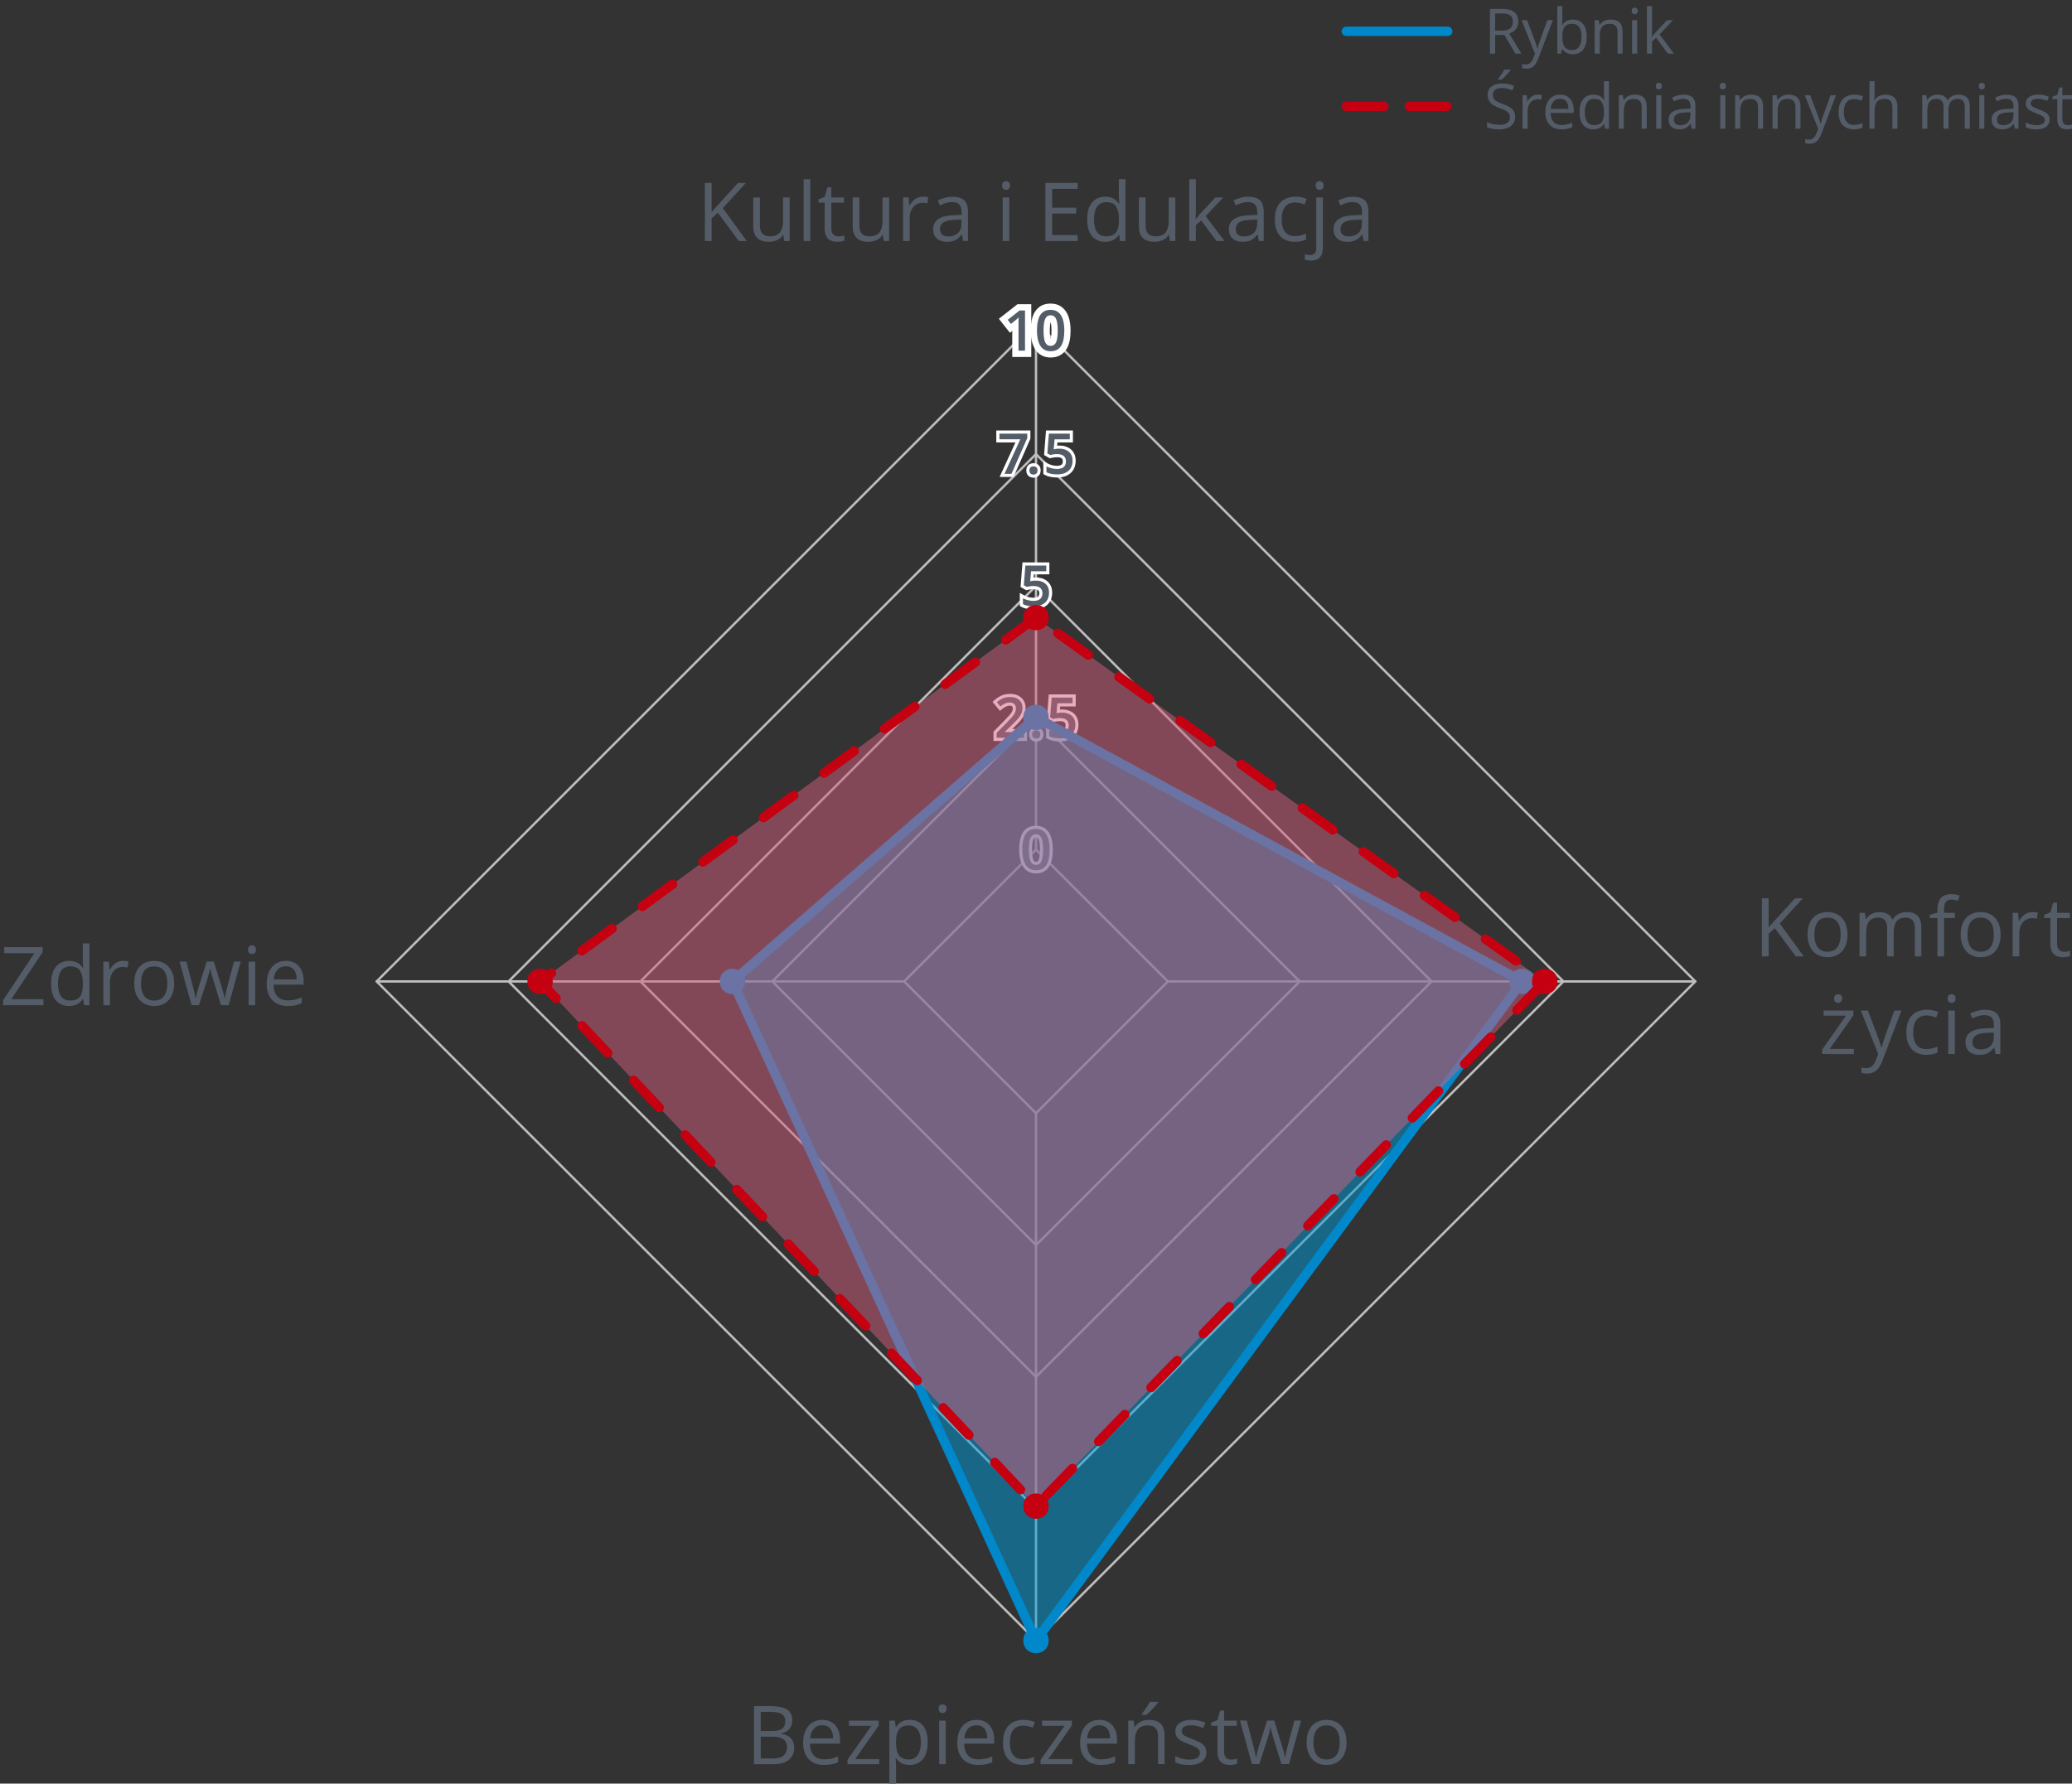 <?xml version="1.0" encoding="UTF-8"?>
<svg xmlns="http://www.w3.org/2000/svg" width="331" height="285" version="1.1" xmlns:xlink="http://www.w3.org/1999/xlink" viewBox="0 0 331 285">
  <rect x="0" y="0" width="331" height="285" fill="#333333" stroke="none"/>
  <!-- Generator: Adobe Illustrator 29.5.1, SVG Export Plug-In . SVG Version: 2.1.0 Build 141)  -->
  <defs>
    <style>
      .st0 {
        fill: #c50011;
      }

      .st1, .st2, .st3, .st4, .st5 {
        stroke-linecap: round;
        stroke-linejoin: round;
      }

      .st1, .st2, .st5 {
        fill: none;
      }

      .st1, .st3 {
        stroke: #0088ca;
      }

      .st1, .st3, .st4, .st5 {
        stroke-width: 1.5px;
      }

      .st6 {
        fill: #0088ca;
      }

      .st7 {
        fill: #fff;
      }

      .st2 {
        stroke: #bebebe;
        stroke-width: .375px;
      }

      .st3 {
        fill: #009dda;
      }

      .st3, .st4 {
        fill-opacity: .5;
      }

      .st4 {
        fill: #d45f7c;
      }

      .st4, .st5 {
        stroke: #c50011;
        stroke-dasharray: 6 6;
      }

      .st8 {
        fill: #545c68;
      }
    </style>
  </defs>
  <g id="Warstwa_1">
    <g>
      <path class="st2" d="M165.5,135.75l-21.066,21.066,21.066,21.066,21.066-21.066-21.066-21.066Z"/>
      <path class="st2" d="M165.5,114.688l-42.129,42.129,42.129,42.129,42.129-42.129-42.129-42.129Z"/>
      <path class="st2" d="M165.5,93.621l-63.195,63.195,63.195,63.195,63.195-63.195-63.195-63.195Z"/>
      <path class="st2" d="M165.5,72.559l-84.258,84.258,84.258,84.258,84.258-84.258-84.258-84.258Z"/>
      <path class="st2" d="M165.5,51.493l-105.324,105.324,105.324,105.324,105.324-105.324-105.324-105.324Z"/>
      <path class="st2" d="M165.5,135.75V51.493"/>
      <g>
        <g>
          <polygon class="st8" points="162.207 56.535 162.207 51.829 161.414 52.47 160.273 51.019 162.71 49.11 164.244 49.11 164.244 56.535 162.207 56.535"/>
          <path class="st7" d="M163.744,49.61v6.425h-1.037v-4.135c0-.138 0-.275.002-.413.001-.138.005-.272.011-.404s.012-.256.018-.374c-.059.064-.133.136-.222.215-.09.079-.186.161-.288.246l-.734.593-.519-.659,1.907-1.494h.861M164.744,48.61h-2.206l-.272.213-1.907,1.494-.789.618.62.788.519.659.627.796.372-.301v4.158h3.037v-8.425h0Z"/>
        </g>
        <g>
          <path class="st8" d="M167.837,56.622c-.615,0-1.136-.171-1.546-.507-.396-.324-.691-.785-.876-1.37-.171-.537-.258-1.187-.258-1.928,0-.734.078-1.379.232-1.915.169-.59.457-1.055.853-1.383.412-.339.948-.511,1.595-.511.612,0,1.133.169,1.547.504.399.324.696.785.883,1.37.171.542.258,1.192.258,1.935,0,.554-.044,1.056-.131,1.491-.091.46-.239.863-.441,1.198-.222.363-.514.643-.869.832-.349.188-.768.283-1.246.283ZM167.837,50.874c-.178,0-.253.058-.298.108-.072.08-.172.245-.239.581-.064.329-.098.752-.098,1.254,0,.506.033.931.098,1.262.067.335.164.495.234.569.05.054.126.112.303.112.178,0,.256-.059.304-.11.068-.073.167-.234.233-.568.066-.328.101-.753.101-1.265,0-.506-.034-.927-.101-1.251-.067-.338-.167-.504-.239-.584-.048-.053-.122-.108-.298-.108Z"/>
          <path class="st7" d="M167.836,49.509c.498,0,.909.131,1.232.393.324.263.564.641.721,1.134.157.494.235,1.088.235,1.782,0,.521-.041.986-.121,1.393s-.207.753-.38,1.037-.398.501-.677.65-.615.224-1.011.224c-.498,0-.907-.131-1.229-.394-.32-.262-.56-.64-.716-1.134-.157-.493-.235-1.086-.235-1.777s.071-1.284.213-1.777.373-.873.692-1.136.744-.396,1.274-.396M167.836,55.261c.278,0,.501-.089.668-.268s.287-.45.36-.813.11-.817.11-1.362c0-.539-.037-.989-.11-1.352-.073-.361-.193-.634-.358-.817-.166-.183-.389-.274-.67-.274s-.505.092-.67.274c-.166.184-.285.456-.356.817-.072.362-.107.812-.107,1.352,0,.542.036.995.107,1.358s.191.635.358.815c.167.181.39.271.668.271M167.836,48.509c-.766,0-1.409.21-1.911.624-.476.393-.818.942-1.017,1.631-.167.581-.252,1.272-.252,2.054,0,.793.095,1.493.283,2.081.214.677.563,1.218,1.036,1.604.502.411,1.129.619,1.861.619.561,0,1.06-.115,1.484-.343.436-.234.792-.575,1.058-1.012.233-.383.403-.842.506-1.363.093-.47.14-1.004.14-1.587,0-.793-.095-1.494-.282-2.085-.216-.681-.567-1.221-1.044-1.608-.507-.41-1.133-.617-1.863-.617h0ZM167.837,54.166c-.015-.047-.031-.107-.046-.184-.059-.297-.088-.689-.088-1.164,0-.472.03-.861.088-1.157.015-.075.031-.135.046-.182.016.048.032.109.048.186.06.295.09.683.09,1.153,0,.476-.03.868-.09,1.165-.015.076-.032.136-.047.183h0Z"/>
        </g>
      </g>
      <g>
        <g>
          <polygon class="st8" points="160.076 75.962 162.603 70.443 159.407 70.443 159.407 69.037 164.354 69.037 164.354 70.047 161.745 75.962 160.076 75.962"/>
          <path class="st7" d="M164.104,69.287v.708l-2.522,5.717h-1.116l2.527-5.52h-3.335v-.905h4.447M164.604,68.787h-5.447v1.905h3.057l-2.203,4.811-.324.708h2.221l.132-.298,2.522-5.717.043-.096v-1.313h0Z"/>
        </g>
        <g>
          <path class="st8" d="M165.094,76.08c-.237,0-.444-.071-.616-.212-.187-.155-.281-.391-.281-.701,0-.319.096-.557.285-.705.172-.133.377-.2.611-.2s.439.067.611.199c.192.148.289.386.289.706,0,.312-.095.548-.283.701-.172.141-.38.212-.617.212Z"/>
          <path class="st7" d="M165.094,74.512c.179,0,.332.049.459.147.128.099.191.268.191.508,0,.234-.063.404-.191.508-.127.104-.28.156-.459.156s-.331-.052-.457-.156c-.126-.104-.189-.273-.189-.508,0-.24.063-.409.189-.508.126-.098.278-.147.457-.147M165.094,74.012c-.291,0-.548.085-.763.252-.176.137-.383.404-.383.903,0,.485.202.754.371.893.215.177.483.27.775.27.292,0,.56-.093.775-.268.171-.139.375-.408.375-.895,0-.501-.21-.768-.386-.904-.217-.167-.474-.251-.764-.251h0Z"/>
        </g>
        <g>
          <path class="st8" d="M168.865,76.05c-.351,0-.683-.03-.988-.091-.316-.061-.595-.158-.827-.289l-.127-.071v-1.512l.373.212c.197.112.442.205.727.276.285.072.562.108.825.108.262,0,.487-.038.672-.113.168-.068.292-.169.38-.307.09-.141.135-.327.135-.556,0-.295-.087-.511-.267-.661-.189-.159-.508-.24-.946-.24-.161,0-.335.015-.521.043-.188.029-.346.06-.469.09l-.098.024-.682-.393.276-3.534h3.821v1.409h-2.451l-.092,1.045c.021-.004.043-.007.064-.01.155-.024.35-.036.581-.036.446,0,.85.082,1.197.245.359.17.644.421.844.746.199.325.301.722.301,1.179,0,.494-.107.929-.32,1.293-.215.369-.534.656-.947.854-.401.191-.893.288-1.461.288Z"/>
          <path class="st7" d="M170.899,69.287v.91h-2.43l-.141,1.6c.105-.023.231-.046.378-.068.146-.022.328-.033.545-.033.413,0,.777.074,1.092.222.314.148.56.365.736.65.176.286.264.635.264,1.048,0,.451-.095.84-.286,1.167-.19.327-.47.578-.839.754s-.82.264-1.354.264c-.334,0-.647-.028-.94-.086-.293-.057-.543-.144-.751-.261v-.936c.217.123.479.224.789.301.309.078.604.117.885.117.296,0,.551-.044.767-.132.215-.088.38-.223.496-.404s.174-.412.174-.69c0-.369-.119-.653-.356-.853s-.606-.299-1.107-.299c-.173,0-.359.016-.558.046-.199.031-.363.062-.492.095l-.457-.264.246-3.146h3.34M171.399,68.787h-4.302l-.036.461-.246,3.146-.025.314.273.158.457.264.175.101.196-.049c.117-.029.267-.057.448-.086.173-.026.336-.04.481-.04.471,0,.687.099.786.182.076.064.177.182.177.47,0,.18-.032.322-.096.421-.06.094-.144.161-.264.21-.154.063-.349.095-.578.095-.24,0-.497-.034-.763-.101-.264-.066-.487-.15-.665-.251l-.747-.424v2.087l.255.143c.255.144.558.25.902.317.32.063.669.095,1.035.095.606,0,1.133-.105,1.568-.312.46-.219.816-.54,1.056-.954.234-.402.354-.879.354-1.418,0-.505-.114-.945-.338-1.31-.227-.368-.546-.651-.948-.841-.383-.179-.822-.27-1.306-.27-.136,0-.258.004-.369.012l.045-.51h2.472v-1.91h0Z"/>
        </g>
      </g>
      <g>
        <g>
          <path class="st8" d="M158.962,118.137v-1.131l1.738-1.761c.317-.323.58-.603.785-.838.192-.221.336-.431.429-.624.087-.181.129-.374.129-.59,0-.235-.061-.403-.185-.515-.132-.118-.309-.176-.541-.176-.241,0-.465.048-.666.142-.216.1-.445.247-.681.437l-.192.154-.881-1.065.188-.16c.186-.157.385-.303.6-.436.222-.137.472-.248.743-.33.274-.083.59-.125.938-.125.442,0,.834.082,1.165.243.337.166.602.401.786.7.184.299.277.646.277,1.029s-.078.743-.23,1.067c-.147.312-.358.623-.628.927-.259.292-.567.607-.924.947l-.719.698h2.726v1.405h-4.855Z"/>
          <path class="st7" d="M161.365,111.37c.407,0,.759.073,1.055.217.296.146.523.348.683.606.16.26.24.559.24.899,0,.349-.069.669-.207.96s-.334.581-.589.868-.558.598-.91.932l-1.112,1.081v.048h3.041v.905h-4.355v-.778l1.666-1.688c.322-.328.587-.611.795-.85s.363-.465.466-.679.154-.447.154-.699c0-.308-.089-.541-.268-.701-.179-.159-.415-.239-.708-.239-.278,0-.536.055-.771.165-.236.109-.479.266-.731.468l-.567-.686c.176-.149.365-.287.569-.413s.432-.227.684-.303.541-.114.866-.114M161.365,110.87c-.373,0-.713.046-1.01.136-.293.088-.562.208-.802.357-.223.138-.435.292-.63.457l-.376.319.314.38.567.686.314.38.384-.308c.22-.177.432-.313.629-.404.171-.08.354-.119.561-.119.249,0,.344.085.375.113.024.022.101.09.101.328,0,.178-.034.336-.105.483-.083.173-.215.363-.392.567-.199.229-.46.507-.775.828l-1.665,1.687-.144.146v1.483h5.355v-1.905h-2.359l.279-.271c.356-.338.672-.662.935-.958.285-.322.51-.653.667-.986.169-.357.254-.752.254-1.174,0-.431-.106-.822-.314-1.161-.21-.34-.508-.606-.888-.793-.365-.178-.794-.269-1.275-.269h0Z"/>
        </g>
        <g>
          <path class="st8" d="M165.539,118.255c-.237,0-.444-.071-.616-.212-.187-.154-.28-.391-.28-.701,0-.319.096-.557.285-.705.172-.133.377-.2.611-.2s.439.067.612.199c.191.148.289.387.289.706,0,.312-.096.547-.283.701-.173.141-.38.212-.618.212Z"/>
          <path class="st7" d="M165.539,116.687c.179,0,.332.049.459.147.128.099.191.268.191.508,0,.234-.063.404-.191.508-.127.104-.28.156-.459.156s-.331-.052-.457-.156c-.126-.104-.189-.273-.189-.508,0-.24.063-.409.189-.508.126-.098.278-.147.457-.147M165.539,116.187c-.291,0-.548.085-.763.252-.176.138-.383.404-.383.903,0,.485.202.754.371.893.215.177.483.27.775.27.292,0,.56-.093.775-.268.171-.139.375-.408.375-.895,0-.501-.21-.768-.386-.904-.217-.167-.474-.251-.764-.251h0Z"/>
        </g>
        <g>
          <path class="st8" d="M169.309,118.225c-.35,0-.682-.03-.987-.091-.316-.061-.595-.158-.827-.289l-.127-.071v-1.512l.373.212c.197.112.442.205.727.276.285.072.562.108.824.108s.488-.038.673-.113c.168-.068.292-.169.38-.307.09-.142.135-.328.135-.556,0-.294-.087-.51-.267-.661-.19-.159-.509-.24-.946-.24-.162,0-.335.015-.521.043-.188.029-.346.06-.469.09l-.098.024-.682-.393.276-3.534h3.821v1.409h-2.451l-.092,1.044c.021-.003.042-.006.063-.009.155-.024.35-.036.581-.036.447,0,.851.082,1.198.245.358.169.642.42.843.746.199.325.301.722.301,1.179,0,.495-.107.931-.319,1.293-.215.369-.534.656-.948.854-.401.191-.893.288-1.461.288Z"/>
          <path class="st7" d="M171.344,111.462v.91h-2.43l-.141,1.6c.105-.023.231-.046.378-.068.146-.022.328-.033.545-.033.413,0,.777.074,1.092.222.314.148.56.365.736.65.176.286.264.635.264,1.048,0,.451-.095.84-.286,1.167-.19.327-.47.578-.839.754s-.82.264-1.354.264c-.334,0-.647-.028-.94-.086-.293-.057-.543-.144-.751-.261v-.936c.217.123.479.224.789.301.309.078.604.117.885.117.296,0,.551-.044.767-.132.215-.088.38-.223.496-.404s.174-.412.174-.69c0-.369-.119-.653-.356-.853s-.606-.299-1.107-.299c-.173,0-.359.016-.558.046-.199.031-.363.062-.492.095l-.457-.264.246-3.146h3.34M171.844,110.962h-4.302l-.036.461-.246,3.146-.025.314.273.158.457.264.175.101.196-.049c.117-.029.267-.057.448-.086.173-.026.336-.04.481-.04.471,0,.687.099.786.182.076.064.177.182.177.47,0,.18-.032.322-.096.421-.06.094-.144.161-.264.21-.154.063-.349.095-.578.095-.24,0-.497-.034-.763-.101-.264-.066-.487-.15-.665-.251l-.747-.424v2.087l.255.143c.255.144.558.25.902.317.32.063.669.095,1.035.095.606,0,1.133-.105,1.568-.312.46-.219.816-.54,1.056-.954.234-.402.354-.879.354-1.418,0-.505-.114-.945-.338-1.31-.227-.368-.546-.651-.948-.841-.383-.179-.822-.27-1.306-.27-.136,0-.258.004-.369.012l.045-.51h2.472v-1.91h0Z"/>
        </g>
      </g>
      <g>
        <path class="st8" d="M165.496,139.307c-.555,0-1.021-.151-1.387-.45-.358-.292-.626-.714-.796-1.252-.164-.514-.247-1.138-.247-1.853,0-.713.075-1.335.223-1.847.155-.54.415-.964.773-1.259.364-.301.846-.453,1.434-.453.554,0,1.021.15,1.39.448.36.293.63.714.802,1.252.164.52.247,1.145.247,1.858,0,.532-.042,1.018-.126,1.441-.087.437-.225.812-.411,1.119-.195.321-.455.57-.772.741-.313.168-.693.253-1.129.253ZM165.496,133.559c-.209,0-.368.062-.484.192-.135.148-.235.384-.297.698-.068.342-.103.779-.103,1.303,0,.526.035.968.103,1.31.062.315.162.548.296.693.119.128.277.19.485.19.208,0,.367-.062.485-.188.134-.144.234-.376.298-.692.069-.344.104-.785.104-1.312,0-.521-.035-.959-.104-1.302-.063-.314-.164-.55-.299-.7-.117-.128-.275-.191-.484-.191Z"/>
        <path class="st7" d="M165.496,132.443c.498,0,.909.131,1.232.393.324.263.564.641.721,1.134.157.494.235,1.088.235,1.782,0,.521-.041.986-.121,1.393s-.207.753-.38,1.037-.398.501-.677.65-.615.224-1.011.224c-.498,0-.907-.131-1.229-.394-.32-.262-.56-.64-.716-1.134-.157-.493-.235-1.086-.235-1.777s.071-1.284.213-1.777.373-.873.692-1.136.744-.396,1.274-.396M165.496,138.196c.278,0,.501-.089.668-.268s.287-.45.36-.813.11-.817.11-1.362c0-.539-.037-.989-.11-1.352-.073-.361-.193-.634-.358-.817-.166-.183-.389-.274-.67-.274s-.505.092-.67.274c-.166.184-.285.456-.356.817-.072.362-.107.812-.107,1.352,0,.542.036.995.107,1.358s.191.635.358.815c.167.181.39.271.668.271M165.496,131.943c-.647,0-1.183.172-1.593.51-.397.328-.685.793-.855,1.383-.154.536-.232,1.18-.232,1.916,0,.741.087,1.39.259,1.929.185.584.48,1.045.876,1.369.411.336.931.506,1.545.506.477,0,.897-.095,1.247-.284.357-.191.648-.471.867-.831.202-.333.351-.736.443-1.2.087-.438.131-.939.131-1.49,0-.742-.087-1.392-.259-1.933-.186-.586-.483-1.047-.882-1.371-.415-.335-.935-.505-1.547-.505h0ZM165.496,137.696c-.177,0-.253-.059-.301-.11-.071-.077-.169-.237-.235-.572-.065-.329-.098-.753-.098-1.261,0-.505.033-.927.098-1.254.067-.336.166-.5.237-.579.046-.051.122-.11.299-.11.177,0,.253.059.299.11.071.078.171.244.239.581.066.328.1.749.1,1.252,0,.509-.034.934-.1,1.263-.068.336-.165.495-.236.57-.048.051-.125.109-.303.109h0Z"/>
      </g>
      <g>
        <path class="st8" d="M165.107,97.127c-.35,0-.683-.03-.989-.091-.317-.062-.595-.158-.826-.288l-.127-.071v-1.513l.374.212c.197.112.441.205.726.276.288.072.565.109.825.109.262,0,.488-.038.673-.113.167-.068.291-.169.379-.307.09-.142.135-.328.135-.557,0-.294-.087-.51-.267-.661-.19-.159-.509-.24-.947-.24-.161,0-.335.015-.521.043-.189.029-.346.06-.469.09l-.098.024-.681-.393.276-3.534h3.821v1.41h-2.451l-.092,1.044c.021-.004.042-.007.064-.01.155-.024.349-.036.581-.036.447,0,.85.082,1.198.245.358.169.642.42.843.746.199.325.301.722.301,1.18,0,.494-.107.93-.319,1.292-.215.369-.534.656-.948.854-.401.191-.893.288-1.46.288Z"/>
        <path class="st7" d="M167.141,90.365v.91h-2.43l-.141,1.6c.105-.023.231-.046.378-.068.146-.022.328-.033.545-.033.413,0,.777.074,1.092.222.314.148.56.365.736.65.176.286.264.635.264,1.048,0,.451-.095.84-.286,1.167-.19.327-.47.578-.839.754s-.82.264-1.354.264c-.334,0-.647-.028-.94-.086-.293-.057-.543-.144-.751-.261v-.936c.217.123.479.224.789.301.309.078.604.117.885.117.296,0,.551-.044.767-.132.215-.088.38-.223.496-.404s.174-.412.174-.69c0-.369-.119-.653-.356-.853s-.606-.299-1.107-.299c-.173,0-.359.016-.558.046-.199.031-.363.062-.492.095l-.457-.264.246-3.146h3.34M167.641,89.865h-4.302l-.036.461-.246,3.146-.025.314.273.158.457.264.175.101.196-.049c.117-.029.267-.057.448-.086.173-.026.336-.04.481-.04.471,0,.687.099.786.182.076.064.177.182.177.47,0,.18-.032.322-.096.421-.06.094-.144.161-.264.21-.154.063-.349.095-.578.095-.24,0-.497-.034-.763-.101-.264-.066-.487-.15-.665-.251l-.747-.424v2.087l.255.143c.255.144.558.25.902.317.32.063.669.095,1.035.095.606,0,1.133-.105,1.568-.312.46-.219.816-.54,1.056-.954.234-.402.354-.879.354-1.418,0-.505-.114-.945-.338-1.31-.227-.368-.546-.651-.948-.841-.383-.179-.822-.27-1.306-.27-.136,0-.258.004-.369.012l.045-.51h2.472v-1.91h0Z"/>
      </g>
      <path class="st2" d="M144.434,156.817H60.176"/>
      <path class="st2" d="M165.5,177.883v84.258"/>
      <path class="st2" d="M186.566,156.817h84.258"/>
    </g>
    <g>
      <path class="st8" d="M120.448,272.612h2.628c1.16,0,2.031.174,2.615.521.584.348.876.938.876,1.771,0,.359-.069.682-.206.968-.138.285-.338.521-.6.708-.262.186-.586.315-.971.387v.063c.406.063.766.18,1.079.35.313.169.559.406.736.711s.267.691.267,1.161c0,.571-.132,1.054-.396,1.447-.265.394-.638.691-1.121.892-.482.201-1.054.302-1.714.302h-3.193v-9.28ZM121.527,276.593h1.777c.808,0,1.368-.134,1.679-.4.312-.267.467-.655.467-1.168,0-.528-.185-.909-.556-1.143-.37-.232-.959-.349-1.768-.349h-1.6v3.06ZM121.527,277.5v3.473h1.93c.825,0,1.409-.162,1.752-.486.343-.323.514-.76.514-1.311,0-.351-.077-.651-.232-.901-.154-.249-.404-.441-.749-.574-.345-.134-.805-.2-1.38-.2h-1.834Z"/>
      <path class="st8" d="M131.366,274.809c.592,0,1.1.132,1.523.394.423.263.747.63.971,1.102s.336,1.023.336,1.653v.654h-4.805c.013.816.216,1.438.609,1.866.394.427.948.641,1.663.641.44,0,.83-.04,1.168-.12.338-.081.69-.199,1.054-.355v.927c-.351.156-.699.271-1.044.343-.345.071-.752.107-1.222.107-.668,0-1.251-.137-1.749-.409-.498-.273-.884-.674-1.159-1.203-.275-.528-.413-1.176-.413-1.942,0-.749.126-1.397.378-1.945.251-.548.607-.97,1.066-1.267.459-.296 1-.444,1.622-.444ZM131.353,275.672c-.563,0-1.011.185-1.346.553s-.533.882-.597,1.542h3.682c-.004-.414-.069-.779-.194-1.095-.125-.315-.314-.561-.568-.736s-.58-.264-.978-.264Z"/>
      <path class="st8" d="M140.456,281.893h-5.072v-.698l3.815-5.434h-3.574v-.825h4.748v.781l-3.764,5.357h3.847v.818Z"/>
      <path class="st8" d="M145.35,274.809c.868,0,1.56.299,2.076.896s.774,1.493.774,2.691c0,.791-.119,1.455-.355,1.993-.237.537-.57.943-1,1.219-.43.274-.937.412-1.521.412-.368,0-.692-.049-.971-.146-.279-.098-.519-.229-.717-.394s-.364-.345-.495-.54h-.076c.013.165.028.364.048.597.019.233.028.437.028.609v2.856h-1.06v-10.067h.87l.14,1.028h.051c.135-.211.3-.405.495-.581.195-.175.433-.314.714-.419.282-.104.615-.155,1-.155ZM145.166,275.697c-.482,0-.871.094-1.165.279-.294.187-.509.465-.645.835s-.208.835-.216,1.394v.203c0,.588.064,1.085.193,1.491.129.406.343.716.642.927.298.212.699.317,1.203.317.432,0,.791-.116,1.079-.349.288-.233.502-.558.644-.975.142-.417.213-.896.213-1.438,0-.821-.16-1.474-.479-1.959-.319-.484-.809-.727-1.469-.727Z"/>
      <path class="st8" d="M150.574,272.333c.173,0,.323.057.447.168.125.112.188.287.188.524,0,.232-.062.406-.188.521-.125.114-.274.171-.447.171-.182,0-.333-.057-.454-.171-.12-.114-.181-.288-.181-.521,0-.237.061-.412.181-.524.121-.111.272-.168.454-.168ZM151.088,274.936v6.957h-1.054v-6.957h1.054Z"/>
      <path class="st8" d="M155.995,274.809c.592,0,1.1.132,1.523.394.423.263.747.63.971,1.102s.336,1.023.336,1.653v.654h-4.805c.013.816.216,1.438.609,1.866.394.427.948.641,1.663.641.44,0,.83-.04,1.168-.12.338-.081.69-.199,1.054-.355v.927c-.351.156-.699.271-1.044.343-.345.071-.752.107-1.222.107-.668,0-1.251-.137-1.749-.409-.498-.273-.884-.674-1.159-1.203-.275-.528-.413-1.176-.413-1.942,0-.749.126-1.397.378-1.945.251-.548.607-.97,1.066-1.267.459-.296 1-.444,1.622-.444ZM155.982,275.672c-.563,0-1.011.185-1.346.553s-.533.882-.597,1.542h3.682c-.004-.414-.069-.779-.194-1.095-.125-.315-.314-.561-.568-.736s-.58-.264-.978-.264Z"/>
      <path class="st8" d="M163.403,282.019c-.626,0-1.179-.129-1.657-.387-.478-.259-.851-.652-1.117-1.181-.267-.529-.4-1.195-.4-2,0-.842.141-1.53.422-2.066.282-.535.67-.932,1.165-1.189.495-.259,1.058-.388,1.688-.388.347,0,.683.035,1.006.104.324.07.589.158.797.264l-.317.883c-.211-.085-.456-.161-.733-.229-.277-.068-.536-.102-.777-.102-.482,0-.883.104-1.203.311-.319.208-.559.513-.717.914-.159.402-.238.897-.238,1.485,0,.563.077,1.043.231,1.441.155.397.385.701.692.91.307.21.69.314,1.152.314.368,0,.7-.039.997-.117s.565-.17.806-.276v.939c-.233.119-.492.21-.778.273-.285.063-.625.095-1.019.095Z"/>
      <path class="st8" d="M171.312,281.893h-5.072v-.698l3.815-5.434h-3.574v-.825h4.748v.781l-3.764,5.357h3.847v.818Z"/>
      <path class="st8" d="M175.615,274.809c.592,0,1.1.132,1.523.394.423.263.747.63.971,1.102s.336,1.023.336,1.653v.654h-4.805c.013.816.216,1.438.609,1.866.394.427.948.641,1.663.641.44,0,.83-.04,1.168-.12.338-.081.69-.199,1.054-.355v.927c-.351.156-.699.271-1.044.343-.345.071-.752.107-1.222.107-.668,0-1.251-.137-1.749-.409-.498-.273-.884-.674-1.159-1.203-.275-.528-.413-1.176-.413-1.942,0-.749.126-1.397.378-1.945.251-.548.607-.97,1.066-1.267.459-.296 1-.444,1.622-.444ZM175.603,275.672c-.563,0-1.011.185-1.346.553s-.533.882-.597,1.542h3.682c-.004-.414-.069-.779-.194-1.095-.125-.315-.314-.561-.568-.736s-.58-.264-.978-.264Z"/>
      <path class="st8" d="M183.531,274.809c.825,0,1.449.202,1.873.606s.635,1.053.635,1.945v4.532h-1.041v-4.462c0-.58-.132-1.014-.397-1.302-.264-.287-.669-.432-1.215-.432-.77,0-1.312.218-1.625.654-.313.436-.47,1.068-.47,1.897v3.644h-1.054v-6.957h.851l.159,1.003h.057c.148-.245.336-.451.565-.619.229-.167.484-.294.768-.381.284-.086.582-.13.895-.13ZM184.972,271.934v.127c-.084.122-.2.27-.346.44-.146.172-.308.352-.485.54s-.356.367-.536.536c-.18.17-.346.315-.499.438h-.705v-.152c.135-.161.284-.354.444-.581s.317-.459.47-.698.279-.456.381-.65h1.276Z"/>
      <path class="st8" d="M192.71,279.988c0,.444-.111.818-.333,1.12-.223.303-.54.53-.952.683-.413.152-.905.229-1.476.229-.487,0-.908-.038-1.263-.114s-.666-.184-.933-.323v-.972c.284.14.622.267,1.016.381s.795.172,1.206.172c.601,0,1.037-.098,1.308-.292.271-.195.406-.459.406-.794,0-.19-.054-.358-.162-.505-.108-.146-.289-.287-.543-.425s-.605-.289-1.054-.454c-.444-.169-.828-.337-1.152-.505-.323-.167-.573-.371-.749-.612-.175-.241-.263-.554-.263-.939,0-.588.238-1.04.714-1.355.476-.314,1.101-.473,1.875-.473.419,0,.812.041,1.177.124.366.082.708.193,1.025.333l-.355.845c-.288-.123-.595-.227-.92-.312-.326-.084-.658-.127-.997-.127-.487,0-.86.081-1.12.241-.261.161-.391.381-.391.66,0,.216.061.394.181.533.121.14.314.271.581.394.267.123.618.267,1.054.432.436.161.812.327,1.13.498.317.172.562.379.733.622.171.244.257.556.257.937Z"/>
      <path class="st8" d="M196.652,281.156c.173,0,.351-.015.533-.044.182-.03.33-.065.444-.108v.819c-.123.055-.293.102-.511.14-.218.038-.43.057-.638.057-.368,0-.703-.064-1.003-.193s-.541-.348-.721-.657c-.18-.309-.27-.736-.27-1.282v-4.126h-.99v-.514l.997-.413.419-1.511h.635v1.612h2.038v.825h-2.038v4.095c0,.436.101.762.301.978.201.216.469.323.803.323Z"/>
      <path class="st8" d="M204.7,281.88l-1.238-4.05c-.055-.173-.107-.344-.155-.511-.049-.167-.093-.328-.134-.482-.04-.154-.076-.299-.107-.432-.032-.134-.059-.249-.08-.346h-.044c-.017.097-.04.212-.07.346-.03.133-.064.278-.105.435-.04.157-.084.32-.13.492-.046.171-.1.344-.159.518l-1.295,4.03h-1.187l-1.917-6.957h1.092l1.003,3.841c.068.254.132.504.193.752.062.247.114.48.159.698.044.218.077.407.098.568h.051c.025-.106.054-.233.085-.381.032-.148.068-.306.108-.474.04-.167.084-.334.13-.501s.093-.325.14-.473l1.282-4.031h1.136l1.238,4.024c.063.203.126.415.188.635.061.221.117.433.168.638.051.206.087.389.108.55h.051c.017-.145.049-.322.095-.533.046-.212.101-.444.162-.698.061-.254.125-.513.193-.774l1.016-3.841h1.073l-1.923,6.957h-1.225Z"/>
      <path class="st8" d="M215.111,278.401c0,.571-.074,1.081-.222,1.53-.148.448-.362.827-.641,1.136-.279.31-.617.545-1.013.708-.396.163-.843.244-1.342.244-.465,0-.892-.081-1.279-.244-.388-.163-.722-.398-1.003-.708-.282-.309-.5-.688-.654-1.136-.154-.449-.231-.959-.231-1.53,0-.762.129-1.41.387-1.945s.627-.943,1.108-1.226c.48-.281,1.052-.422,1.717-.422.635,0,1.19.142,1.666.426.477.283.847.692,1.111,1.228.264.536.396,1.183.396,1.939ZM209.817,278.401c0,.559.074,1.043.222,1.454.148.41.376.728.686.952.309.224.707.336,1.193.336.482,0,.879-.112,1.19-.336.312-.225.541-.542.689-.952.148-.411.222-.896.222-1.454,0-.554-.074-1.033-.222-1.438s-.376-.716-.686-.937c-.309-.22-.709-.33-1.2-.33-.724,0-1.254.239-1.59.718-.337.478-.505,1.141-.505,1.986Z"/>
    </g>
    <g>
      <path class="st8" d="M288.15,152.819h-1.276l-3.345-4.514-.99.889v3.625h-1.079v-9.28h1.079v4.627c.241-.274.489-.549.743-.821.254-.273.506-.55.755-.829l2.71-2.977h1.263l-3.694,4.024,3.834,5.256Z"/>
      <path class="st8" d="M295.138,149.328c0,.571-.074,1.081-.222,1.529-.148.449-.362.827-.641,1.137-.279.309-.617.545-1.013.708-.396.162-.843.244-1.342.244-.465,0-.892-.082-1.279-.244-.388-.163-.722-.399-1.003-.708-.282-.31-.5-.688-.654-1.137-.154-.448-.231-.958-.231-1.529,0-.762.129-1.41.387-1.945.258-.536.627-.944,1.108-1.226.48-.281,1.052-.422,1.717-.422.635,0,1.19.142,1.666.425.477.284.847.693,1.111,1.229.264.535.396,1.182.396,1.939ZM289.844,149.328c0,.559.074,1.043.222,1.453.148.411.376.729.686.952.309.225.707.337,1.193.337.482,0,.879-.112,1.19-.337.312-.224.541-.541.689-.952.148-.41.222-.895.222-1.453,0-.555-.074-1.034-.222-1.438-.148-.404-.376-.717-.686-.937-.309-.221-.709-.33-1.2-.33-.724,0-1.254.239-1.59.717-.337.479-.505,1.141-.505,1.987Z"/>
      <path class="st8" d="M304.613,145.735c.766,0,1.344.2,1.733.6.389.4.584,1.042.584,1.927v4.558h-1.041v-4.507c0-.563-.122-.985-.365-1.267-.243-.281-.604-.422-1.082-.422-.673,0-1.162.194-1.466.584-.305.389-.457.963-.457,1.72v3.892h-1.047v-4.507c0-.377-.054-.69-.162-.939-.107-.25-.269-.438-.482-.562-.213-.125-.483-.188-.809-.188-.461,0-.832.095-1.111.285s-.481.474-.606.848c-.125.375-.187.835-.187,1.381v3.682h-1.054v-6.957h.851l.159.983h.057c.14-.241.315-.444.527-.609s.449-.29.711-.374c.262-.085.541-.127.838-.127.529,0,.972.099,1.33.295.357.197.617.496.777.898h.057c.229-.402.541-.701.939-.898.398-.196.834-.295,1.308-.295Z"/>
      <path class="st8" d="M312.29,146.687h-1.733v6.132h-1.054v-6.132h-1.231v-.508l1.231-.35v-.463c0-.584.087-1.06.26-1.425.173-.366.425-.637.755-.81.33-.174.732-.261,1.206-.261.267,0,.511.023.733.07.222.046.417.1.587.158l-.273.832c-.144-.047-.306-.09-.486-.13-.18-.041-.363-.061-.549-.061-.402,0-.699.13-.892.391-.193.26-.289.667-.289,1.222v.508h1.733v.825Z"/>
      <path class="st8" d="M319.6,149.328c0,.571-.074,1.081-.222,1.529-.148.449-.362.827-.641,1.137-.279.309-.617.545-1.013.708-.396.162-.843.244-1.342.244-.465,0-.892-.082-1.279-.244-.388-.163-.722-.399-1.003-.708-.282-.31-.5-.688-.654-1.137-.154-.448-.231-.958-.231-1.529,0-.762.129-1.41.387-1.945.258-.536.627-.944,1.108-1.226.48-.281,1.052-.422,1.717-.422.635,0,1.19.142,1.666.425.477.284.847.693,1.111,1.229.264.535.396,1.182.396,1.939ZM314.306,149.328c0,.559.074,1.043.222,1.453.148.411.376.729.686.952.309.225.707.337,1.193.337.482,0,.879-.112,1.19-.337.312-.224.541-.541.689-.952.148-.41.222-.895.222-1.453,0-.555-.074-1.034-.222-1.438-.148-.404-.376-.717-.686-.937-.309-.221-.709-.33-1.2-.33-.724,0-1.254.239-1.59.717-.337.479-.505,1.141-.505,1.987Z"/>
      <path class="st8" d="M324.681,145.735c.14,0,.286.007.438.022.152.015.288.034.406.06l-.133.978c-.114-.029-.241-.053-.381-.069-.14-.018-.271-.025-.394-.025-.279,0-.542.056-.791.168-.247.112-.464.273-.65.482-.186.21-.332.461-.438.756-.106.294-.159.62-.159.98v3.732h-1.06v-6.957h.876l.114,1.282h.044c.144-.259.317-.494.521-.708s.439-.384.708-.511c.269-.127.568-.19.898-.19Z"/>
      <path class="st8" d="M329.72,152.083c.173,0,.351-.015.533-.045.182-.029.33-.065.444-.107v.818c-.123.056-.293.102-.511.14-.218.038-.43.058-.638.058-.368,0-.703-.064-1.003-.193-.3-.13-.541-.349-.721-.657-.18-.31-.27-.736-.27-1.282v-4.126h-.99v-.515l.997-.412.419-1.511h.635v1.612h2.038v.825h-2.038v4.094c0,.437.101.762.301.978.201.216.469.324.803.324Z"/>
      <path class="st8" d="M296.152,168.419h-5.072v-.698l3.815-5.434h-3.574v-.825h4.748v.781l-3.764,5.357h3.847v.818ZM293.638,158.859c.173,0,.323.057.448.168.125.112.187.287.187.524,0,.232-.062.406-.187.521-.125.114-.274.171-.448.171-.182,0-.334-.057-.454-.171-.121-.114-.181-.288-.181-.521,0-.237.06-.412.181-.524.12-.111.271-.168.454-.168Z"/>
      <path class="st8" d="M297.258,161.462h1.13l1.536,4.037c.089.237.171.465.248.683s.144.427.203.625c.059.199.106.392.14.578h.044c.059-.212.144-.49.254-.835s.229-.697.355-1.057l1.454-4.031h1.136l-3.028,7.979c-.161.427-.348.8-.562,1.117-.213.317-.473.562-.777.732-.305.172-.673.258-1.104.258-.199,0-.375-.012-.527-.035s-.284-.05-.394-.079v-.845c.093.021.207.04.339.058.134.017.272.025.416.025.262,0,.49-.05.683-.149.192-.1.358-.244.498-.435s.26-.417.362-.68l.381-.978-2.787-6.97Z"/>
      <path class="st8" d="M307.713,168.546c-.626,0-1.179-.129-1.657-.387-.478-.259-.851-.652-1.117-1.181-.267-.529-.4-1.195-.4-2,0-.842.141-1.53.422-2.066.282-.535.67-.932,1.165-1.189.495-.259,1.058-.388,1.688-.388.347,0,.683.035,1.006.104.324.07.589.158.797.264l-.317.883c-.211-.085-.456-.161-.733-.229-.277-.068-.536-.102-.777-.102-.482,0-.883.104-1.203.311-.319.208-.559.513-.717.914-.159.402-.238.897-.238,1.485,0,.563.077,1.043.231,1.441.155.397.385.701.692.91.307.21.69.314,1.152.314.368,0,.7-.039.997-.117s.565-.17.806-.276v.939c-.233.119-.492.21-.778.273-.285.063-.625.095-1.019.095Z"/>
      <path class="st8" d="M311.77,158.859c.173,0,.323.057.447.168.125.112.188.287.188.524,0,.232-.062.406-.188.521-.125.114-.274.171-.447.171-.182,0-.333-.057-.454-.171-.12-.114-.181-.288-.181-.521,0-.237.061-.412.181-.524.121-.111.272-.168.454-.168ZM312.284,161.462v6.957h-1.054v-6.957h1.054Z"/>
      <path class="st8" d="M317.104,161.348c.83,0,1.445.187,1.847.559.402.373.603.967.603,1.784v4.729h-.768l-.203-1.028h-.051c-.195.254-.398.467-.609.638-.211.172-.456.301-.733.388-.277.087-.617.13-1.019.13-.423,0-.799-.074-1.127-.222-.328-.148-.586-.373-.774-.673-.188-.301-.282-.682-.282-1.143,0-.694.275-1.228.825-1.6.55-.373,1.388-.576,2.514-.609l1.2-.051v-.426c0-.601-.129-1.021-.387-1.263s-.622-.362-1.092-.362c-.364,0-.711.053-1.041.159-.33.105-.643.23-.939.374l-.324-.8c.313-.16.673-.298,1.079-.412s.834-.172,1.282-.172ZM318.513,164.991l-1.06.045c-.868.033-1.479.176-1.834.425-.355.25-.533.604-.533,1.061,0,.397.121.691.362.882s.561.286.959.286c.618,0,1.124-.172,1.517-.515s.59-.856.59-1.542v-.642Z"/>
    </g>
    <g>
      <path class="st1" d="M215.071,5.003h16.199"/>
      <g>
        <path class="st5" d="M215.071,17.003h6.146"/>
        <path class="st5" d="M225.124,17.003h6.146"/>
      </g>
      <g>
        <path class="st8" d="M239.945,1.431c.586,0,1.07.072,1.453.217.382.146.668.365.857.662.189.296.283.674.283,1.133,0,.377-.068.692-.205.944-.137.253-.316.457-.537.613s-.458.276-.708.361l1.958,3.208h-.967l-1.748-2.979h-1.484v2.979h-.83V1.431h1.929ZM239.896,2.148h-1.05v2.739h1.133c.583,0,1.012-.119,1.287-.356.275-.238.413-.588.413-1.05,0-.485-.146-.829-.437-1.03-.291-.202-.74-.303-1.345-.303Z"/>
        <path class="st8" d="M243.071,3.218h.869l1.182,3.105c.068.182.132.357.19.524.059.168.111.328.156.481.045.152.082.301.107.444h.034c.045-.163.111-.377.195-.643.084-.265.176-.536.273-.812l1.118-3.101h.874l-2.329,6.138c-.124.328-.268.615-.432.859s-.364.432-.598.563-.518.198-.85.198c-.153,0-.288-.009-.405-.027-.117-.018-.218-.038-.303-.061v-.649c.072.016.159.03.261.044.103.013.209.02.32.02.202,0,.377-.038.525-.115.148-.076.276-.188.383-.334s.2-.321.278-.522l.293-.752-2.144-5.361Z"/>
        <path class="st8" d="M249.586.972v1.899c0,.218-.006.43-.017.635s-.021.364-.027.479h.044c.146-.241.358-.444.635-.61s.63-.249,1.06-.249c.67,0,1.205.231,1.604.695s.598,1.153.598,2.068c0,.602-.091,1.109-.273,1.523-.182.413-.439.726-.771.938-.332.211-.724.317-1.177.317-.423,0-.771-.079-1.042-.237-.272-.157-.481-.351-.627-.578h-.063l-.166.718h-.586V.972h.811ZM251.149,3.804c-.387,0-.695.075-.923.227s-.392.38-.491.684c-.099.305-.149.689-.149,1.155v.044c0,.674.112,1.188.337,1.545s.633.535,1.226.535c.498,0,.872-.183,1.121-.547.249-.365.374-.886.374-1.562,0-.69-.123-1.21-.369-1.558-.246-.349-.621-.522-1.125-.522Z"/>
        <path class="st8" d="M257.278,3.12c.635,0,1.115.155,1.44.466.326.312.488.81.488,1.497v3.486h-.801v-3.433c0-.446-.102-.78-.305-1.001-.204-.222-.515-.332-.935-.332-.592,0-1.009.167-1.25.503-.241.335-.361.821-.361,1.46v2.803h-.811V3.218h.654l.122.771h.044c.114-.189.259-.348.435-.477.176-.128.373-.226.591-.293.218-.066.448-.1.688-.1Z"/>
        <path class="st8" d="M261.141,1.216c.133,0,.248.043.344.129.096.087.144.221.144.403,0,.179-.048.312-.144.4s-.211.132-.344.132c-.14,0-.256-.044-.349-.132s-.139-.222-.139-.4c0-.183.046-.316.139-.403.093-.086.209-.129.349-.129ZM261.537,3.218v5.352h-.811V3.218h.811Z"/>
        <path class="st8" d="M263.906.972v3.945c0,.13-.005.289-.015.476-.01.188-.018.353-.024.496h.034c.068-.085.168-.21.3-.376s.243-.3.334-.4l1.777-1.895h.952l-2.153,2.285,2.31,3.066h-.977l-1.89-2.534-.649.596v1.938h-.806V.972h.806Z"/>
        <path class="st8" d="M242.044,18.67c0,.423-.105.783-.315,1.081s-.504.525-.881.682-.822.234-1.333.234c-.27,0-.526-.014-.767-.039-.241-.026-.462-.063-.664-.112s-.379-.109-.532-.181v-.796c.244.101.542.194.894.28.352.087.719.13,1.104.13.358,0,.661-.048.908-.145.248-.096.436-.234.564-.415s.193-.397.193-.651c0-.244-.054-.448-.161-.613-.107-.164-.286-.313-.535-.449-.249-.135-.588-.279-1.018-.432-.303-.107-.57-.226-.801-.354-.231-.128-.425-.274-.581-.437-.156-.163-.274-.352-.354-.566s-.12-.461-.12-.737c0-.381.097-.707.291-.979.194-.271.462-.479.806-.625.343-.145.738-.217,1.184-.217.381,0,.733.035,1.057.107.324.071.621.167.891.288l-.259.713c-.257-.107-.53-.197-.818-.269-.288-.072-.585-.107-.891-.107s-.564.045-.774.134c-.21.09-.37.216-.481.379-.111.162-.166.356-.166.581,0,.25.053.459.159.625s.275.313.508.441c.233.129.541.263.925.403.42.152.776.314,1.069.485s.516.38.669.625c.153.246.229.558.229.936ZM241.302,11.116v.098c-.065.094-.154.207-.266.339s-.237.271-.374.415c-.137.146-.274.282-.413.413-.138.13-.266.242-.383.337h-.542v-.117c.104-.124.218-.272.342-.447.124-.174.244-.353.361-.537.117-.184.215-.351.293-.5h.981Z"/>
        <path class="st8" d="M245.659,15.12c.107,0,.22.006.337.017.117.012.221.027.312.047l-.103.752c-.088-.023-.186-.041-.293-.054-.107-.014-.208-.02-.303-.02-.215,0-.417.043-.608.129-.19.087-.357.21-.5.371s-.255.355-.337.581c-.082.227-.122.478-.122.755v2.871h-.815v-5.352h.674l.088.986h.034c.111-.199.244-.38.4-.545.156-.164.338-.295.544-.393s.437-.146.691-.146Z"/>
        <path class="st8" d="M249.225,15.12c.456,0,.846.101,1.172.303.326.201.575.484.747.847.172.363.259.787.259,1.272v.503h-3.696c.01.628.166,1.106.469,1.436.303.328.729.493,1.279.493.338,0,.638-.031.898-.093.26-.062.531-.153.811-.273v.713c-.27.12-.538.208-.803.264-.265.055-.579.083-.94.083-.514,0-.963-.105-1.345-.315s-.68-.519-.891-.925c-.211-.407-.317-.905-.317-1.494,0-.576.097-1.075.291-1.497.194-.421.467-.746.82-.974.353-.229.769-.342,1.248-.342ZM249.215,15.784c-.433,0-.778.142-1.035.425s-.41.679-.459,1.187h2.832c-.003-.319-.053-.6-.149-.843-.096-.242-.242-.431-.437-.566-.195-.135-.446-.202-.752-.202Z"/>
        <path class="st8" d="M254.533,20.667c-.677,0-1.213-.231-1.609-.693-.396-.463-.593-1.149-.593-2.061,0-.922.202-1.617.605-2.088.404-.47.941-.705,1.611-.705.283,0,.531.037.742.112.211.074.394.175.547.3.153.126.282.268.386.428h.059c-.013-.102-.026-.239-.039-.415s-.02-.319-.02-.43v-2.144h.811v7.598h-.654l-.122-.762h-.034c-.101.159-.229.304-.383.435-.155.13-.338.233-.552.31-.213.077-.465.115-.754.115ZM254.66,19.993c.573,0,.978-.163,1.216-.488.238-.326.356-.81.356-1.45v-.146c0-.681-.113-1.203-.339-1.567-.226-.365-.637-.547-1.233-.547-.498,0-.871.191-1.118.573-.248.383-.371.904-.371,1.565,0,.657.123,1.165.369,1.523.246.357.619.537,1.121.537Z"/>
        <path class="st8" d="M261.132,15.12c.635,0,1.115.155,1.44.466.326.312.488.81.488,1.497v3.486h-.801v-3.433c0-.446-.102-.78-.305-1.001-.204-.222-.515-.332-.935-.332-.592,0-1.009.167-1.25.503-.241.335-.361.821-.361,1.46v2.803h-.811v-5.352h.654l.122.771h.044c.114-.189.259-.348.435-.477.176-.128.373-.226.591-.293.218-.066.448-.1.688-.1Z"/>
        <path class="st8" d="M264.995,13.216c.133,0,.248.043.344.129.096.087.144.221.144.403,0,.179-.048.312-.144.4s-.211.132-.344.132c-.14,0-.256-.044-.349-.132s-.139-.222-.139-.4c0-.183.046-.316.139-.403.093-.086.209-.129.349-.129ZM265.391,15.218v5.352h-.811v-5.352h.811Z"/>
        <path class="st8" d="M268.957,15.13c.638,0,1.112.143,1.421.43.309.286.464.743.464,1.372v3.638h-.591l-.156-.791h-.039c-.15.195-.306.358-.469.49s-.351.231-.564.298c-.213.067-.475.101-.784.101-.326,0-.614-.058-.867-.171-.252-.114-.451-.287-.596-.518-.145-.231-.217-.524-.217-.879,0-.534.211-.944.635-1.23.423-.287,1.068-.443,1.934-.469l.923-.039v-.327c0-.463-.099-.786-.298-.972s-.479-.278-.84-.278c-.28,0-.547.04-.801.122-.254.081-.495.177-.723.288l-.249-.615c.241-.124.518-.229.83-.317s.641-.132.986-.132ZM270.041,17.933l-.815.034c-.667.025-1.138.135-1.411.327-.273.191-.41.464-.41.815,0,.306.093.532.278.679s.431.22.737.22c.475,0,.864-.132,1.167-.396s.454-.659.454-1.187v-.493Z"/>
        <path class="st8" d="M275.224,13.216c.133,0,.248.043.344.129.096.087.144.221.144.403,0,.179-.048.312-.144.4s-.211.132-.344.132c-.14,0-.256-.044-.349-.132s-.139-.222-.139-.4c0-.183.046-.316.139-.403.093-.086.209-.129.349-.129ZM275.619,15.218v5.352h-.811v-5.352h.811Z"/>
        <path class="st8" d="M279.718,15.12c.635,0,1.115.155,1.44.466.326.312.488.81.488,1.497v3.486h-.801v-3.433c0-.446-.102-.78-.305-1.001-.204-.222-.515-.332-.935-.332-.592,0-1.009.167-1.25.503-.241.335-.361.821-.361,1.46v2.803h-.811v-5.352h.654l.122.771h.044c.114-.189.259-.348.435-.477.176-.128.373-.226.591-.293.218-.066.448-.1.688-.1Z"/>
        <path class="st8" d="M285.7,15.12c.635,0,1.115.155,1.44.466.326.312.488.81.488,1.497v3.486h-.801v-3.433c0-.446-.102-.78-.305-1.001-.204-.222-.515-.332-.935-.332-.592,0-1.009.167-1.25.503-.241.335-.361.821-.361,1.46v2.803h-.811v-5.352h.654l.122.771h.044c.114-.189.259-.348.435-.477.176-.128.373-.226.591-.293.218-.066.448-.1.688-.1Z"/>
        <path class="st8" d="M288.304,15.218h.869l1.182,3.105c.068.182.132.357.19.524.059.168.111.328.156.481.045.152.082.301.107.444h.034c.045-.163.111-.377.195-.643.084-.265.176-.536.273-.812l1.118-3.101h.874l-2.329,6.138c-.124.328-.268.615-.432.859s-.364.432-.598.563-.518.198-.85.198c-.153,0-.288-.009-.405-.027-.117-.018-.218-.038-.303-.061v-.649c.072.016.159.03.261.044.103.013.209.02.32.02.202,0,.377-.038.525-.115.148-.076.276-.188.383-.334s.2-.321.278-.522l.293-.752-2.144-5.361Z"/>
        <path class="st8" d="M296.153,20.667c-.482,0-.907-.1-1.274-.298-.368-.199-.654-.502-.859-.908-.205-.407-.308-.92-.308-1.538,0-.648.108-1.178.325-1.59.216-.411.515-.717.896-.915.381-.199.814-.298,1.299-.298.267,0,.525.026.774.08s.453.121.613.203l-.244.679c-.163-.065-.351-.124-.564-.176-.213-.053-.413-.078-.598-.078-.371,0-.68.079-.925.239-.246.159-.43.394-.552.703-.122.309-.183.689-.183,1.143,0,.433.06.802.178,1.108.119.306.296.539.532.7s.531.242.886.242c.283,0,.539-.03.767-.091.228-.06.435-.131.62-.212v.723c-.179.091-.378.161-.598.21s-.481.073-.784.073Z"/>
        <path class="st8" d="M299.459,12.972v2.271c0,.13-.003.261-.01.393s-.018.253-.034.364h.054c.111-.189.251-.348.422-.477.171-.128.365-.226.584-.293.218-.066.449-.1.693-.1.43,0,.789.068,1.077.205s.504.348.649.635c.145.286.217.657.217,1.113v3.486h-.801v-3.433c0-.446-.102-.78-.305-1.001-.204-.222-.515-.332-.935-.332-.397,0-.714.075-.95.227s-.405.374-.508.667-.154.65-.154,1.074v2.798h-.811v-7.598h.811Z"/>
        <path class="st8" d="M312.89,15.12c.589,0,1.034.153,1.333.461s.449.802.449,1.482v3.506h-.801v-3.467c0-.434-.094-.758-.281-.975-.187-.216-.465-.324-.833-.324-.518,0-.894.149-1.128.449-.234.299-.352.74-.352,1.323v2.993h-.806v-3.467c0-.29-.042-.531-.125-.723-.083-.192-.207-.336-.371-.433-.165-.096-.372-.144-.623-.144-.355,0-.64.073-.854.22s-.37.363-.466.651-.144.643-.144,1.062v2.832h-.811v-5.352h.654l.122.757h.044c.107-.186.243-.342.405-.469s.345-.224.547-.288c.202-.065.416-.098.645-.098.407,0,.748.075,1.023.227s.475.382.598.691h.044c.176-.31.416-.54.723-.691s.641-.227,1.006-.227Z"/>
        <path class="st8" d="M316.602,13.216c.133,0,.248.043.344.129.096.087.144.221.144.403,0,.179-.048.312-.144.4s-.211.132-.344.132c-.14,0-.256-.044-.349-.132s-.139-.222-.139-.4c0-.183.046-.316.139-.403.093-.086.209-.129.349-.129ZM316.998,15.218v5.352h-.811v-5.352h.811Z"/>
        <path class="st8" d="M320.564,15.13c.638,0,1.112.143,1.421.43.309.286.464.743.464,1.372v3.638h-.591l-.156-.791h-.039c-.15.195-.306.358-.469.49s-.351.231-.564.298c-.213.067-.475.101-.784.101-.326,0-.614-.058-.867-.171-.252-.114-.451-.287-.596-.518-.145-.231-.217-.524-.217-.879,0-.534.211-.944.635-1.23.423-.287,1.068-.443,1.934-.469l.923-.039v-.327c0-.463-.099-.786-.298-.972s-.479-.278-.84-.278c-.28,0-.547.04-.801.122-.254.081-.495.177-.723.288l-.249-.615c.241-.124.518-.229.83-.317s.641-.132.986-.132ZM321.648,17.933l-.815.034c-.667.025-1.138.135-1.411.327-.273.191-.41.464-.41.815,0,.306.093.532.278.679s.431.22.737.22c.475,0,.864-.132,1.167-.396s.454-.659.454-1.187v-.493Z"/>
        <path class="st8" d="M327.43,19.104c0,.342-.085.629-.256.861-.171.233-.415.408-.732.525s-.696.176-1.135.176c-.375,0-.698-.029-.972-.088s-.513-.142-.718-.249v-.747c.218.107.479.205.781.293s.612.132.928.132c.462,0,.797-.075,1.006-.225.208-.15.312-.354.312-.61,0-.146-.042-.276-.125-.389s-.222-.221-.417-.327c-.195-.105-.465-.222-.811-.349-.342-.131-.637-.26-.886-.389-.249-.128-.441-.285-.576-.471s-.203-.427-.203-.723c0-.453.183-.8.549-1.043.366-.242.847-.363,1.443-.363.322,0,.624.031.906.095s.544.149.789.257l-.273.649c-.221-.095-.458-.175-.708-.239-.25-.065-.506-.098-.767-.098-.375,0-.662.062-.862.186-.2.123-.3.293-.3.508,0,.166.046.303.139.41s.242.208.447.303c.205.094.475.205.811.332.335.123.625.251.869.383s.432.292.564.479c.132.188.198.428.198.721Z"/>
        <path class="st8" d="M330.312,20.003c.133,0,.27-.012.41-.034.14-.023.254-.051.342-.083v.63c-.094.042-.226.078-.393.107s-.331.044-.491.044c-.283,0-.541-.05-.771-.149-.231-.099-.416-.268-.554-.505-.138-.238-.208-.566-.208-.986v-3.174h-.762v-.396l.767-.317.322-1.162h.488v1.24h1.567v.635h-1.567v3.149c0,.335.077.586.232.752s.36.249.618.249Z"/>
      </g>
    </g>
    <g>
      <path class="st8" d="M6.942,160.619H.499v-.812l4.996-7.503H.671v-.965h6.138v.812l-5.002,7.503h5.135v.965Z"/>
      <path class="st8" d="M11.03,160.746c-.88,0-1.578-.301-2.091-.901-.515-.602-.771-1.494-.771-2.679,0-1.198.262-2.103.787-2.714s1.223-.917,2.095-.917c.368,0,.69.049.965.146.275.098.512.228.711.391s.366.348.501.556h.076c-.017-.132-.034-.312-.051-.54s-.025-.414-.025-.559v-2.786h1.054v9.877h-.851l-.159-.99h-.044c-.131.207-.297.396-.499.564-.201.17-.44.304-.717.403-.277.1-.604.149-.981.149ZM11.195,159.87c.745,0,1.271-.212,1.581-.635.309-.424.463-1.052.463-1.886v-.19c0-.884-.147-1.563-.441-2.037-.294-.475-.829-.711-1.603-.711-.647,0-1.132.248-1.454.746-.322.497-.482,1.175-.482,2.034,0,.854.16,1.515.479,1.98.319.465.805.698,1.457.698Z"/>
      <path class="st8" d="M19.669,153.535c.14,0,.286.007.438.022.152.015.288.034.406.06l-.133.978c-.114-.029-.241-.053-.381-.069-.14-.018-.271-.025-.394-.025-.279,0-.542.056-.791.168-.247.112-.464.273-.65.482-.186.21-.332.461-.438.756-.106.294-.159.62-.159.98v3.732h-1.06v-6.957h.876l.114,1.282h.044c.144-.259.317-.494.521-.708s.439-.384.708-.511c.269-.127.568-.19.898-.19Z"/>
      <path class="st8" d="M27.82,157.128c0,.571-.074,1.081-.222,1.529-.148.449-.362.827-.641,1.137-.279.309-.617.545-1.013.708-.396.162-.843.244-1.342.244-.465,0-.892-.082-1.279-.244-.388-.163-.722-.399-1.003-.708-.282-.31-.5-.688-.654-1.137-.154-.448-.231-.958-.231-1.529,0-.762.129-1.41.387-1.945.258-.536.627-.944,1.108-1.226.48-.281,1.052-.422,1.717-.422.635,0,1.19.142,1.666.425.477.284.847.693,1.111,1.229.264.535.396,1.182.396,1.939ZM22.526,157.128c0,.559.074,1.043.222,1.453.148.411.376.729.686.952.309.225.707.337,1.193.337.482,0,.879-.112,1.19-.337.312-.224.541-.541.689-.952.148-.41.222-.895.222-1.453,0-.555-.074-1.034-.222-1.438-.148-.404-.376-.717-.686-.937-.309-.221-.709-.33-1.2-.33-.724,0-1.254.239-1.59.717-.337.479-.505,1.141-.505,1.987Z"/>
      <path class="st8" d="M35.303,160.606l-1.238-4.05c-.055-.174-.107-.344-.155-.511-.049-.168-.093-.328-.134-.482-.04-.155-.076-.299-.107-.432-.032-.134-.059-.249-.08-.347h-.044c-.017.098-.04.213-.07.347-.03.133-.064.277-.105.435-.04.156-.084.32-.13.492-.046.171-.1.344-.159.517l-1.295,4.031h-1.187l-1.917-6.957h1.092l1.003,3.84c.068.254.132.505.193.753.062.247.114.479.159.698.044.218.077.407.098.567h.051c.025-.105.054-.232.085-.381.032-.147.068-.306.108-.473.04-.167.084-.334.13-.501.046-.168.093-.325.14-.474l1.282-4.03h1.136l1.238,4.024c.063.203.126.414.188.635.061.22.117.433.168.638s.087.389.108.549h.051c.017-.144.049-.321.095-.533.046-.211.101-.444.162-.698.061-.254.125-.512.193-.774l1.016-3.84h1.073l-1.923,6.957h-1.225Z"/>
      <path class="st8" d="M40.255,151.06c.173,0,.323.056.447.168.125.112.188.287.188.523,0,.233-.062.406-.188.521-.125.114-.274.172-.447.172-.182,0-.333-.058-.454-.172-.12-.114-.181-.287-.181-.521,0-.236.061-.411.181-.523.121-.112.272-.168.454-.168ZM40.769,153.662v6.957h-1.054v-6.957h1.054Z"/>
      <path class="st8" d="M45.676,153.535c.592,0,1.1.131,1.523.394.423.262.747.629.971,1.102.224.472.336,1.022.336,1.653v.653h-4.805c.013.817.216,1.439.609,1.866.394.428.948.642,1.663.642.44,0,.83-.04,1.168-.121.338-.08.69-.198,1.054-.355v.927c-.351.157-.699.271-1.044.343-.345.072-.752.108-1.222.108-.668,0-1.251-.137-1.749-.409-.498-.273-.884-.675-1.159-1.203-.275-.529-.413-1.177-.413-1.942,0-.749.126-1.397.378-1.945.251-.549.607-.971,1.066-1.267.459-.297 1-.444,1.622-.444ZM45.663,154.398c-.563,0-1.011.184-1.346.552s-.533.883-.597,1.543h3.682c-.004-.415-.069-.78-.194-1.095-.125-.315-.314-.562-.568-.736-.254-.176-.58-.264-.978-.264Z"/>
    </g>
    <g>
      <path class="st8" d="M119.295,38.511h-1.276l-3.345-4.514-.99.889v3.625h-1.079v-9.28h1.079v4.628c.241-.275.489-.55.743-.822.254-.273.506-.549.755-.828l2.71-2.978h1.263l-3.694,4.024,3.834,5.256Z"/>
      <path class="st8" d="M126.151,31.554v6.957h-.863l-.152-.978h-.057c-.144.241-.33.444-.559.609s-.486.289-.771.371c-.286.083-.589.124-.911.124-.55,0-1.011-.089-1.384-.267s-.653-.452-.841-.825c-.188-.373-.283-.851-.283-1.435v-4.558h1.066v4.481c0,.579.131,1.013.394,1.298.262.286.662.429,1.2.429.516,0,.928-.097,1.234-.292.307-.195.528-.481.664-.86.135-.378.203-.843.203-1.394v-3.662h1.06Z"/>
      <path class="st8" d="M129.439,38.511h-1.06v-9.877h1.06v9.877Z"/>
      <path class="st8" d="M133.907,37.774c.173,0,.351-.015.533-.045.182-.029.33-.064.444-.107v.818c-.123.056-.293.102-.511.141-.218.037-.43.057-.638.057-.368,0-.703-.064-1.003-.193s-.541-.348-.721-.657c-.18-.31-.27-.736-.27-1.282v-4.126h-.99v-.515l.997-.412.419-1.511h.635v1.612h2.038v.825h-2.038v4.095c0,.436.101.762.301.977.201.217.469.324.803.324Z"/>
      <path class="st8" d="M142.039,31.554v6.957h-.863l-.152-.978h-.057c-.144.241-.33.444-.559.609s-.486.289-.771.371c-.286.083-.589.124-.911.124-.55,0-1.011-.089-1.384-.267s-.653-.452-.841-.825c-.188-.373-.283-.851-.283-1.435v-4.558h1.066v4.481c0,.579.131,1.013.394,1.298.262.286.662.429,1.2.429.516,0,.928-.097,1.234-.292.307-.195.528-.481.664-.86.135-.378.203-.843.203-1.394v-3.662h1.06Z"/>
      <path class="st8" d="M147.428,31.427c.14,0,.286.008.438.022s.288.034.406.06l-.133.979c-.114-.03-.241-.053-.381-.07s-.271-.025-.394-.025c-.279,0-.542.057-.791.168-.247.112-.464.273-.65.482-.186.21-.332.461-.438.756-.106.294-.159.621-.159.98v3.732h-1.06v-6.957h.876l.114,1.282h.044c.144-.259.317-.494.521-.708.203-.213.439-.384.708-.511.269-.127.568-.19.898-.19Z"/>
      <path class="st8" d="M152.182,31.439c.83,0,1.445.187,1.847.559s.603.967.603,1.784v4.729h-.768l-.203-1.028h-.051c-.195.254-.398.467-.609.638-.211.172-.456.301-.733.388-.277.087-.617.13-1.019.13-.423,0-.799-.074-1.127-.223-.328-.147-.586-.372-.774-.672-.188-.301-.282-.682-.282-1.143,0-.694.275-1.228.825-1.6.55-.373,1.388-.576,2.514-.609l1.2-.051v-.426c0-.602-.129-1.021-.387-1.264-.258-.24-.622-.361-1.092-.361-.364,0-.711.053-1.041.158-.33.106-.643.23-.939.375l-.324-.8c.313-.161.673-.298,1.079-.413.406-.113.834-.171,1.282-.171ZM153.592,35.083l-1.06.045c-.868.033-1.479.176-1.834.425s-.533.603-.533,1.06c0,.398.121.692.362.883s.561.285.959.285c.618,0,1.124-.171,1.517-.514s.59-.857.59-1.543v-.641Z"/>
      <path class="st8" d="M160.72,28.951c.173,0,.323.056.447.168.125.112.188.287.188.524,0,.232-.062.406-.188.52-.125.115-.274.172-.447.172-.182,0-.333-.057-.454-.172-.12-.113-.181-.287-.181-.52,0-.237.061-.412.181-.524.121-.112.272-.168.454-.168ZM161.234,31.554v6.957h-1.054v-6.957h1.054Z"/>
      <path class="st8" d="M172.165,38.511h-5.167v-9.28h5.167v.952h-4.088v3.002h3.853v.939h-3.853v3.435h4.088v.952Z"/>
      <path class="st8" d="M176.538,38.638c-.88,0-1.578-.301-2.091-.901-.515-.601-.771-1.493-.771-2.679,0-1.197.262-2.102.787-2.714.525-.611,1.223-.917,2.095-.917.368,0,.69.049.965.146.275.097.512.227.711.39s.366.349.501.556h.076c-.017-.131-.034-.311-.051-.539s-.025-.415-.025-.559v-2.787h1.054v9.877h-.851l-.159-.99h-.044c-.131.207-.297.396-.499.564-.201.17-.44.305-.717.403-.277.1-.604.149-.981.149ZM176.703,37.762c.745,0,1.271-.212,1.581-.635s.463-1.052.463-1.886v-.189c0-.885-.147-1.564-.441-2.038-.294-.474-.829-.711-1.603-.711-.647,0-1.132.249-1.454.746s-.482,1.175-.482,2.034c0,.855.16,1.516.479,1.98.319.465.805.698,1.457.698Z"/>
      <path class="st8" d="M187.761,31.554v6.957h-.863l-.152-.978h-.057c-.144.241-.33.444-.559.609s-.486.289-.771.371c-.286.083-.589.124-.911.124-.55,0-1.011-.089-1.384-.267s-.653-.452-.841-.825c-.188-.373-.283-.851-.283-1.435v-4.558h1.066v4.481c0,.579.131,1.013.394,1.298.262.286.662.429,1.2.429.516,0,.928-.097,1.234-.292.307-.195.528-.481.664-.86.135-.378.203-.843.203-1.394v-3.662h1.06Z"/>
      <path class="st8" d="M191.036,28.634v5.129c0,.17-.006.375-.019.619-.013.243-.023.458-.032.645h.044c.089-.11.219-.273.39-.489.172-.216.316-.39.435-.521l2.311-2.463h1.238l-2.799,2.971,3.002,3.986h-1.27l-2.457-3.295-.844.775v2.52h-1.047v-9.877h1.047Z"/>
      <path class="st8" d="M199.422,31.439c.83,0,1.445.187,1.847.559s.603.967.603,1.784v4.729h-.768l-.203-1.028h-.051c-.195.254-.398.467-.609.638-.211.172-.456.301-.733.388-.277.087-.617.13-1.019.13-.423,0-.799-.074-1.127-.223-.328-.147-.586-.372-.774-.672-.188-.301-.282-.682-.282-1.143,0-.694.275-1.228.825-1.6.55-.373,1.388-.576,2.514-.609l1.2-.051v-.426c0-.602-.129-1.021-.387-1.264-.258-.24-.622-.361-1.092-.361-.364,0-.711.053-1.041.158-.33.106-.643.23-.939.375l-.324-.8c.313-.161.673-.298,1.079-.413.406-.113.834-.171,1.282-.171ZM200.831,35.083l-1.06.045c-.868.033-1.479.176-1.834.425s-.533.603-.533,1.06c0,.398.121.692.362.883s.561.285.959.285c.618,0,1.124-.171,1.517-.514s.59-.857.59-1.543v-.641Z"/>
      <path class="st8" d="M206.829,38.638c-.626,0-1.179-.129-1.657-.387-.478-.259-.851-.652-1.117-1.182-.267-.528-.4-1.195-.4-1.999,0-.843.141-1.53.422-2.066.282-.535.67-.932,1.165-1.19.495-.258,1.058-.387,1.688-.387.347,0,.683.035,1.006.104.324.07.589.157.797.264l-.317.882c-.211-.084-.456-.16-.733-.229-.277-.067-.536-.102-.777-.102-.482,0-.883.104-1.203.312-.319.208-.559.513-.717.914-.159.401-.238.897-.238,1.485,0,.562.077,1.043.231,1.441.155.397.385.701.692.91.307.21.69.314,1.152.314.368,0,.7-.039.997-.117s.565-.17.806-.276v.939c-.233.118-.492.21-.778.272-.285.064-.625.096-1.019.096Z"/>
      <path class="st8" d="M209.432,41.634c-.216,0-.404-.016-.565-.048-.161-.031-.3-.068-.419-.11v-.857c.131.043.265.075.4.099.135.022.288.034.457.034.288,0,.521-.08.698-.24.178-.161.267-.453.267-.877v-8.08h1.054v8.055c0,.424-.068.787-.203,1.089-.135.303-.343.534-.622.695s-.635.241-1.066.241ZM210.175,29.644c0-.237.061-.412.181-.524.121-.112.272-.168.454-.168.173,0,.323.056.447.168.125.112.188.287.188.524,0,.232-.062.406-.188.52-.125.115-.274.172-.447.172-.182,0-.333-.057-.454-.172-.12-.113-.181-.287-.181-.52Z"/>
      <path class="st8" d="M216.154,31.439c.83,0,1.445.187,1.847.559s.603.967.603,1.784v4.729h-.768l-.203-1.028h-.051c-.195.254-.398.467-.609.638-.211.172-.456.301-.733.388-.277.087-.617.13-1.019.13-.423,0-.799-.074-1.127-.223-.328-.147-.586-.372-.774-.672-.188-.301-.282-.682-.282-1.143,0-.694.275-1.228.825-1.6.55-.373,1.388-.576,2.514-.609l1.2-.051v-.426c0-.602-.129-1.021-.387-1.264-.258-.24-.622-.361-1.092-.361-.364,0-.711.053-1.041.158-.33.106-.643.23-.939.375l-.324-.8c.313-.161.673-.298,1.079-.413.406-.113.834-.171,1.282-.171ZM217.563,35.083l-1.06.045c-.868.033-1.479.176-1.834.425s-.533.603-.533,1.06c0,.398.121.692.362.883s.561.285.959.285c.618,0,1.124-.171,1.517-.514s.59-.857.59-1.543v-.641Z"/>
    </g>
  </g>
  <g id="Warstwa_2">
    <path class="st3" d="M165.5,114.621l-48.48,42.195,48.48,105.324,77.652-105.324-77.652-42.195Z"/>
    <path class="st6" d="M167.523,114.621c0,2.699-4.047,2.699-4.047,0s4.047-2.699,4.047,0"/>
    <path class="st6" d="M119.043,156.817c0,2.699-4.051,2.699-4.051,0s4.051-2.699,4.051,0"/>
    <path class="st6" d="M167.523,262.141c0,2.699-4.047,2.699-4.047,0s4.047-2.699,4.047,0"/>
    <path class="st6" d="M245.176,156.817c0,2.699-4.051,2.699-4.051,0s4.051-2.699,4.051,0"/>
    <path class="st4" d="M165.5,98.692l-79.227,58.125,79.227,83.84,81.266-83.84-81.266-58.125Z"/>
    <path class="st0" d="M167.523,98.692c0,2.699-4.047,2.699-4.047,0s4.047-2.699,4.047,0"/>
    <path class="st0" d="M88.301,156.817c0,2.699-4.051,2.699-4.051,0s4.051-2.699,4.051,0"/>
    <path class="st0" d="M167.523,240.657c0,2.699-4.047,2.699-4.047,0s4.047-2.699,4.047,0"/>
    <path class="st0" d="M248.789,156.817c0,2.699-4.051,2.699-4.051,0s4.051-2.699,4.051,0"/>
  </g>
</svg>